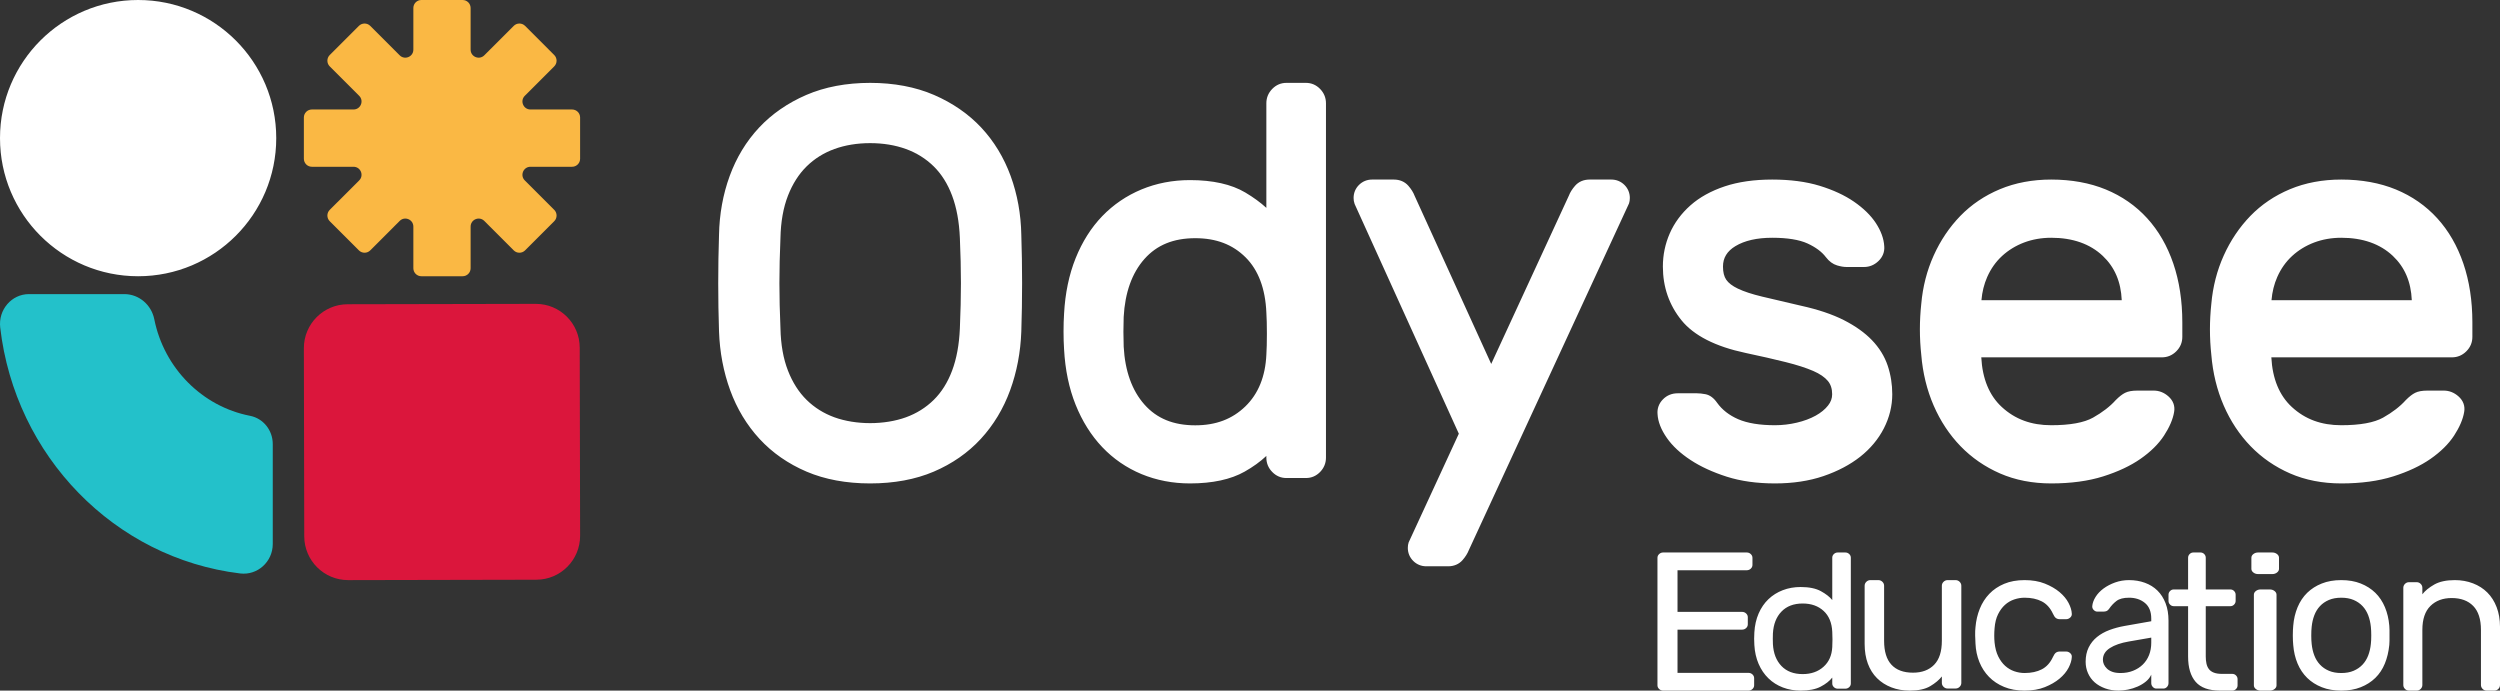 <svg xmlns="http://www.w3.org/2000/svg" width="181" height="50" viewBox="0 0 181 50">
  <rect x="0" y="0" width="181" height="50" fill="#333333" stroke="none"/>
  <g fill="none" fill-rule="evenodd">
    <path fill="#FFF" d="M69.571 20.5C69.571 21.506 69.545 22.605 69.495 23.767 69.446 24.942 69.256 25.977 68.93 26.84 68.611 27.69 68.163 28.402 67.6 28.955 67.034 29.511 66.359 29.933 65.591 30.212 64.034 30.776 61.964 30.776 60.409 30.212 59.642 29.933 58.966 29.511 58.401 28.955 57.836 28.401 57.381 27.688 57.049 26.835 56.712 25.974 56.529 24.944 56.505 23.766 56.455 22.615 56.429 21.516 56.429 20.5 56.429 19.484 56.455 18.385 56.505 17.224 56.529 16.057 56.712 15.027 57.049 14.165 57.381 13.313 57.836 12.6 58.401 12.045 58.966 11.49 59.642 11.067 60.409 10.789 61.188 10.506 62.06 10.363 63 10.363 63.94 10.363 64.811 10.506 65.591 10.789 66.359 11.067 67.034 11.49 67.6 12.045 68.163 12.598 68.611 13.31 68.93 14.16 69.256 15.024 69.446 16.058 69.495 17.233L69.495 17.234C69.545 18.395 69.571 19.494 69.571 20.5zM73.173 12.746C72.684 11.408 71.968 10.228 71.043 9.238 70.117 8.25 68.967 7.454 67.624 6.874 66.281 6.294 64.725 6 63 6 61.274 6 59.719 6.294 58.376 6.874 57.032 7.455 55.882 8.251 54.957 9.239 54.032 10.228 53.315 11.408 52.828 12.746 52.343 14.074 52.084 15.508 52.057 17.008 51.981 19.326 51.981 21.677 52.057 23.996 52.109 25.495 52.381 26.928 52.865 28.254 53.352 29.592 54.069 30.777 54.993 31.779 55.919 32.782 57.064 33.579 58.397 34.147 59.724 34.713 61.273 35 63 35 64.726 35 66.275 34.713 67.603 34.147 68.936 33.579 70.081 32.782 71.007 31.779 71.93 30.777 72.647 29.592 73.134 28.254 73.618 26.928 73.89 25.495 73.943 23.995 74.019 21.676 74.019 19.325 73.943 17.012 73.917 15.512 73.658 14.077 73.173 12.746zM91.723 24.156C91.723 24.784 91.71 25.29 91.685 25.674L91.685 25.682C91.613 27.256 91.102 28.514 90.164 29.423 89.213 30.345 88.027 30.793 86.538 30.793 84.959 30.793 83.755 30.302 82.858 29.289 81.956 28.273 81.45 26.861 81.355 25.1 81.329 24.383 81.329 23.657 81.354 22.948 81.45 21.178 81.956 19.765 82.858 18.749 83.755 17.738 84.959 17.245 86.538 17.245 88.05 17.245 89.241 17.699 90.179 18.631 91.106 19.554 91.613 20.899 91.685 22.639 91.71 23.023 91.723 23.529 91.723 24.156zM94.551 6L93.133 6C92.74 6 92.396 6.146 92.112 6.436 91.828 6.726 91.684 7.076 91.684 7.478L91.684 15.05C91.259 14.66 90.749 14.288 90.159 13.937 89.153 13.341 87.806 13.039 86.155 13.039 84.905 13.039 83.725 13.267 82.644 13.715 81.563 14.165 80.607 14.815 79.802 15.649 79.001 16.48 78.352 17.506 77.874 18.698 77.398 19.884 77.118 21.233 77.039 22.701 77.013 23.101 77 23.535 77 24 77 24.466 77.013 24.899 77.039 25.294 77.118 26.768 77.398 28.116 77.874 29.302 78.352 30.494 79 31.526 79.8 32.369 80.603 33.216 81.56 33.873 82.644 34.324 83.725 34.773 84.906 35 86.155 35 87.777 35 89.108 34.713 90.112 34.146 90.717 33.805 91.243 33.425 91.684 33.01L91.684 33.131C91.684 33.534 91.828 33.884 92.112 34.172 92.395 34.462 92.739 34.609 93.133 34.609L94.551 34.609C94.945 34.609 95.288 34.463 95.573 34.173 95.856 33.883 96 33.533 96 33.131L96 7.478C96 7.077 95.856 6.727 95.572 6.436 95.287 6.146 94.944 6 94.551 6zM116.661 13L115.083 13C114.657 13 114.296 13.154 114.038 13.447 113.827 13.688 113.671 13.937 113.589 14.159L107.964 26.349 102.422 14.186C102.329 13.938 102.174 13.69 101.961 13.446 101.702 13.154 101.342 13 100.917 13L99.339 13C98.975 13 98.648 13.134 98.391 13.389 98.135 13.643 98 13.969 98 14.332 98 14.478 98.02 14.612 98.075 14.769L105.619 31.4 101.987 39.268C101.946 39.388 101.926 39.519 101.926 39.669 101.926 40.031 102.062 40.357 102.317 40.611 102.573 40.866 102.901 41 103.265 41L104.843 41C105.268 41 105.629 40.846 105.888 40.552 106.096 40.315 106.248 40.072 106.343 39.829L117.941 14.728C117.981 14.609 118 14.476 118 14.332 118 13.969 117.865 13.643 117.609 13.389 117.352 13.134 117.025 13 116.661 13zM135.528 24.626C135.009 24.086 134.321 23.597 133.483 23.171 132.655 22.753 131.621 22.405 130.412 22.139 129.279 21.878 128.333 21.656 127.574 21.473 126.847 21.299 126.257 21.105 125.82 20.895 125.425 20.707 125.142 20.49 124.979 20.252 124.823 20.026 124.744 19.706 124.744 19.299 124.744 18.67 125.038 18.187 125.642 17.821 126.309 17.418 127.205 17.214 128.309 17.214 129.404 17.214 130.263 17.353 130.864 17.627 131.454 17.898 131.901 18.23 132.194 18.618 132.428 18.924 132.701 19.125 133.004 19.215 133.263 19.292 133.485 19.33 133.683 19.33L134.959 19.33C135.351 19.33 135.701 19.186 135.999 18.901 136.31 18.605 136.455 18.228 136.419 17.826 136.389 17.281 136.183 16.716 135.808 16.145 135.446 15.595 134.914 15.075 134.227 14.601 133.552 14.136 132.713 13.748 131.735 13.449 130.759 13.151 129.606 13 128.309 13 127.008 13 125.852 13.165 124.874 13.491 123.884 13.821 123.049 14.283 122.39 14.867 121.728 15.454 121.224 16.137 120.892 16.894 120.56 17.65 120.392 18.459 120.392 19.299 120.392 20.778 120.846 22.087 121.743 23.192 122.638 24.294 124.194 25.088 126.368 25.55 127.47 25.784 128.439 26.005 129.273 26.213 130.087 26.416 130.761 26.633 131.276 26.856 131.755 27.064 132.112 27.309 132.339 27.582 132.546 27.833 132.648 28.148 132.648 28.545 132.648 28.84 132.551 29.106 132.352 29.358 132.131 29.639 131.828 29.886 131.454 30.093 131.063 30.309 130.604 30.48 130.09 30.601 129.571 30.724 129.037 30.786 128.503 30.786 127.405 30.786 126.51 30.639 125.845 30.351 125.195 30.068 124.681 29.668 124.321 29.164 124.076 28.811 123.792 28.601 123.475 28.54 123.24 28.496 123.034 28.474 122.858 28.474L121.466 28.474C121.044 28.474 120.684 28.622 120.398 28.912 120.105 29.208 119.97 29.582 120.006 29.978 120.035 30.527 120.263 31.109 120.681 31.707 121.083 32.285 121.662 32.823 122.4 33.307 123.123 33.783 124.003 34.187 125.013 34.511 126.028 34.836 127.203 35 128.503 35 129.804 35 130.987 34.822 132.019 34.469 133.05 34.117 133.943 33.646 134.674 33.071 135.414 32.486 135.993 31.793 136.393 31.011 136.796 30.222 137 29.392 137 28.545 137 27.824 136.889 27.125 136.668 26.469 136.442 25.798 136.058 25.177 135.528 24.626zM148.51 17.214C150.064 17.214 151.32 17.657 152.242 18.528 153.105 19.346 153.555 20.398 153.614 21.736L143.456 21.736C143.507 21.132 143.647 20.569 143.873 20.057 144.136 19.46 144.499 18.948 144.95 18.533 145.405 18.114 145.94 17.787 146.54 17.559 147.144 17.331 147.806 17.214 148.51 17.214zM155.456 15.802C154.632 14.897 153.623 14.197 152.458 13.717 151.299 13.241 149.97 13 148.51 13 147.151 13 145.901 13.235 144.793 13.699 143.684 14.163 142.72 14.816 141.925 15.636 141.136 16.45 140.488 17.413 139.999 18.499 139.51 19.582 139.208 20.76 139.1 22 138.967 23.225 138.967 24.467 139.099 25.68 139.206 26.999 139.508 28.237 139.996 29.359 140.484 30.484 141.14 31.475 141.945 32.306 142.751 33.138 143.714 33.803 144.807 34.279 145.903 34.757 147.149 35 148.51 35 149.933 35 151.198 34.829 152.268 34.491 153.34 34.153 154.249 33.725 154.973 33.22 155.708 32.708 156.281 32.142 156.675 31.537 157.072 30.929 157.318 30.354 157.405 29.834 157.483 29.4 157.342 29.007 156.995 28.699 156.681 28.42 156.321 28.279 155.928 28.279L154.751 28.279C154.366 28.279 154.073 28.331 153.855 28.441 153.654 28.541 153.438 28.708 153.179 28.968 152.767 29.428 152.216 29.853 151.54 30.234 150.888 30.6 149.869 30.786 148.51 30.786 147.062 30.786 145.892 30.355 144.931 29.468 144.024 28.633 143.526 27.421 143.445 25.872L156.517 25.872C156.92 25.872 157.272 25.725 157.562 25.436 157.853 25.146 158 24.795 158 24.392L158 23.334C158 21.782 157.781 20.352 157.349 19.084 156.914 17.807 156.277 16.703 155.456 15.802zM169.51 17.214C171.064 17.214 172.32 17.657 173.242 18.528 174.105 19.346 174.555 20.398 174.614 21.736L164.456 21.736C164.507 21.132 164.647 20.569 164.873 20.057 165.136 19.46 165.499 18.948 165.95 18.533 166.405 18.114 166.94 17.787 167.541 17.559 168.144 17.331 168.806 17.214 169.51 17.214zM178.349 19.084C177.914 17.807 177.277 16.703 176.456 15.802 175.632 14.897 174.623 14.197 173.459 13.717 172.299 13.241 170.971 13 169.51 13 168.151 13 166.901 13.235 165.793 13.699 164.684 14.163 163.72 14.816 162.925 15.636 162.136 16.45 161.488 17.413 160.999 18.499 160.51 19.582 160.208 20.76 160.1 22 159.967 23.225 159.967 24.467 160.099 25.68 160.207 26.999 160.508 28.237 160.996 29.359 161.484 30.484 162.14 31.475 162.945 32.306 163.751 33.138 164.714 33.803 165.807 34.279 166.903 34.757 168.149 35 169.51 35 170.933 35 172.198 34.829 173.269 34.491 174.34 34.153 175.25 33.725 175.974 33.22 176.708 32.708 177.281 32.142 177.676 31.537 178.072 30.929 178.318 30.354 178.405 29.834 178.483 29.4 178.342 29.007 177.995 28.699 177.681 28.42 177.321 28.279 176.928 28.279L175.751 28.279C175.366 28.279 175.073 28.331 174.855 28.441 174.654 28.541 174.438 28.708 174.179 28.968 173.767 29.428 173.216 29.853 172.54 30.234 171.889 30.6 170.869 30.786 169.51 30.786 168.062 30.786 166.892 30.355 165.931 29.468 165.025 28.633 164.526 27.421 164.445 25.872L177.517 25.872C177.92 25.872 178.272 25.725 178.562 25.436 178.853 25.146 179 24.795 179 24.392L179 23.334C179 21.782 178.781 20.352 178.349 19.084zM126.587 48.715C126.699 48.715 126.796 48.752 126.878 48.828 126.959 48.905 127 48.995 127 49.1L127 49.614C127 49.719 126.959 49.809 126.878 49.886 126.796 49.962 126.699 50 126.587 50L120.412 50C120.3 50 120.204 49.962 120.122 49.886 120.04 49.809 120 49.719 120 49.614L120 40.386C120 40.282 120.04 40.191 120.122 40.114 120.204 40.038 120.3 40 120.412 40L126.465 40C126.577 40 126.674 40.038 126.756 40.114 126.837 40.191 126.878 40.282 126.878 40.386L126.878 40.9C126.878 41.005 126.837 41.096 126.756 41.172 126.674 41.248 126.577 41.286 126.465 41.286L121.452 41.286 121.452 44.3 126.129 44.3C126.241 44.3 126.338 44.339 126.419 44.415 126.501 44.491 126.541 44.581 126.541 44.686L126.541 45.2C126.541 45.305 126.501 45.396 126.419 45.472 126.338 45.548 126.241 45.586 126.129 45.586L121.452 45.586 121.452 48.715 126.587 48.715zM132.656 46.846C132.666 46.708 132.671 46.525 132.671 46.298 132.671 46.071 132.666 45.889 132.656 45.749 132.627 45.092 132.417 44.586 132.028 44.229 131.639 43.873 131.135 43.694 130.515 43.694 129.865 43.694 129.353 43.889 128.979 44.278 128.604 44.666 128.397 45.194 128.359 45.861 128.349 46.12 128.349 46.379 128.359 46.638 128.397 47.304 128.604 47.832 128.979 48.221 129.353 48.61 129.865 48.804 130.515 48.804 131.125 48.804 131.628 48.628 132.021 48.276 132.415 47.925 132.627 47.448 132.656 46.846zM130.368 42.5C130.977 42.5 131.465 42.6 131.829 42.799 132.194 42.998 132.469 43.213 132.656 43.444L132.656 40.375C132.656 40.273 132.696 40.186 132.774 40.111 132.853 40.037 132.946 40 133.055 40L133.602 40C133.709 40 133.803 40.037 133.882 40.111 133.961 40.186 134 40.273 134 40.375L134 49.486C134 49.588 133.961 49.676 133.882 49.75 133.803 49.824 133.709 49.861 133.602 49.861L133.055 49.861C132.946 49.861 132.853 49.824 132.774 49.75 132.696 49.676 132.656 49.588 132.656 49.486L132.656 49.056C132.459 49.305 132.178 49.526 131.814 49.715 131.45 49.905 130.967 50 130.368 50 129.904 50 129.474 49.924 129.075 49.771 128.676 49.618 128.329 49.398 128.034 49.111 127.738 48.825 127.502 48.477 127.325 48.07 127.148 47.662 127.044 47.203 127.015 46.695 127.005 46.556 127 46.405 127 46.243 127 46.081 127.005 45.931 127.015 45.792 127.044 45.282 127.148 44.825 127.325 44.417 127.502 44.01 127.738 43.665 128.034 43.382 128.329 43.1 128.676 42.882 129.075 42.729 129.474 42.576 129.904 42.5 130.368 42.5zM135 42.408C135 42.297 135.041 42.201 135.124 42.121 135.206 42.041 135.304 42 135.418 42L135.991 42C136.104 42 136.202 42.041 136.285 42.121 136.368 42.201 136.409 42.297 136.409 42.408L136.409 46.392C136.409 47.168 136.587 47.746 136.943 48.128 137.299 48.511 137.818 48.702 138.5 48.702 139.15 48.702 139.661 48.511 140.033 48.128 140.405 47.746 140.59 47.168 140.59 46.392L140.59 42.408C140.59 42.297 140.632 42.201 140.715 42.121 140.797 42.041 140.895 42 141.009 42L141.582 42C141.695 42 141.794 42.041 141.876 42.121 141.958 42.201 142 42.297 142 42.408L142 49.441C142 49.552 141.958 49.647 141.876 49.728 141.794 49.809 141.695 49.849 141.582 49.849L141.009 49.849C140.895 49.849 140.797 49.809 140.715 49.728 140.632 49.647 140.59 49.552 140.59 49.441L140.59 48.974C140.394 49.225 140.116 49.459 139.754 49.675 139.393 49.892 138.897 50 138.267 50 137.782 50 137.338 49.922 136.936 49.766 136.533 49.61 136.187 49.389 135.898 49.102 135.609 48.815 135.387 48.463 135.232 48.045 135.077 47.628 135 47.152 135 46.619L135 42.408zM144.407 46.518C144.448 46.913 144.536 47.25 144.673 47.526 144.81 47.803 144.977 48.03 145.174 48.208 145.372 48.385 145.592 48.516 145.835 48.6 146.079 48.684 146.327 48.726 146.58 48.726 147.066 48.726 147.481 48.637 147.826 48.459 148.17 48.281 148.438 47.985 148.631 47.57 148.702 47.413 148.775 47.306 148.851 47.252 148.927 47.198 149.021 47.17 149.133 47.17L149.588 47.17C149.699 47.17 149.798 47.21 149.885 47.289 149.971 47.368 150.009 47.462 149.998 47.57 149.988 47.807 149.91 48.066 149.763 48.349 149.616 48.63 149.398 48.892 149.11 49.133 148.821 49.376 148.466 49.58 148.046 49.748 147.625 49.916 147.137 50 146.58 50 146.022 50 145.529 49.911 145.098 49.733 144.668 49.555 144.303 49.314 144.005 49.007 143.705 48.701 143.473 48.34 143.305 47.926 143.139 47.511 143.045 47.066 143.025 46.593 143.014 46.434 143.007 46.239 143.001 46.008 142.997 45.776 143.004 45.576 143.025 45.407 143.065 44.934 143.169 44.489 143.336 44.074 143.503 43.66 143.733 43.299 144.028 42.993 144.321 42.687 144.681 42.445 145.106 42.267 145.531 42.089 146.022 42 146.58 42 147.137 42 147.625 42.084 148.046 42.252 148.466 42.42 148.821 42.624 149.11 42.866 149.398 43.109 149.616 43.37 149.763 43.652 149.91 43.933 149.988 44.193 149.998 44.43 150.009 44.538 149.971 44.633 149.885 44.711 149.798 44.79 149.699 44.83 149.588 44.83L149.133 44.83C149.021 44.83 148.927 44.803 148.851 44.748 148.775 44.694 148.702 44.587 148.631 44.43 148.438 44.015 148.17 43.719 147.826 43.541 147.481 43.363 147.066 43.274 146.58 43.274 146.327 43.274 146.076 43.316 145.828 43.4 145.579 43.484 145.357 43.614 145.159 43.792 144.962 43.97 144.795 44.198 144.658 44.474 144.521 44.751 144.438 45.087 144.407 45.482 144.376 45.847 144.376 46.193 144.407 46.518zM153.526 48.727C153.856 48.727 154.158 48.673 154.433 48.564 154.707 48.455 154.943 48.305 155.14 48.112 155.336 47.919 155.488 47.69 155.593 47.423 155.698 47.156 155.751 46.86 155.751 46.534L155.751 46.163 154.131 46.444C153.554 46.543 153.096 46.701 152.758 46.919 152.419 47.136 152.25 47.418 152.25 47.763 152.25 47.873 152.272 47.981 152.318 48.09 152.364 48.199 152.437 48.302 152.538 48.401 152.638 48.5 152.769 48.579 152.929 48.638 153.089 48.697 153.288 48.727 153.526 48.727zM151 47.911C151 47.516 151.074 47.17 151.22 46.874 151.366 46.578 151.567 46.326 151.824 46.118 152.08 45.911 152.38 45.743 152.723 45.614 153.067 45.486 153.43 45.388 153.815 45.319L155.751 44.978 155.751 44.785C155.751 44.282 155.597 43.904 155.291 43.652 154.984 43.4 154.602 43.274 154.144 43.274 153.741 43.274 153.437 43.353 153.231 43.511 153.025 43.669 152.849 43.857 152.702 44.074 152.648 44.153 152.588 44.208 152.524 44.237 152.46 44.267 152.373 44.282 152.263 44.282L151.851 44.282C151.751 44.282 151.662 44.242 151.584 44.163 151.506 44.084 151.471 43.99 151.48 43.882 151.499 43.664 151.579 43.442 151.721 43.215 151.863 42.988 152.055 42.786 152.297 42.607 152.54 42.429 152.819 42.284 153.135 42.17 153.451 42.057 153.787 42 154.144 42 154.556 42 154.939 42.064 155.291 42.193 155.643 42.321 155.945 42.509 156.197 42.755 156.448 43.002 156.646 43.309 156.787 43.674 156.929 44.039 157 44.459 157 44.934L157 49.452C157 49.56 156.964 49.654 156.891 49.733 156.817 49.813 156.73 49.852 156.629 49.852L156.121 49.852C156.021 49.852 155.934 49.813 155.861 49.733 155.787 49.654 155.751 49.56 155.751 49.452L155.751 48.845C155.668 49.032 155.54 49.198 155.366 49.34 155.192 49.484 154.993 49.605 154.769 49.704 154.545 49.803 154.312 49.876 154.069 49.926 153.827 49.975 153.599 50 153.389 50 153.032 50 152.705 49.946 152.407 49.837 152.11 49.728 151.858 49.583 151.652 49.4 151.446 49.218 151.286 48.998 151.172 48.741 151.057 48.484 151 48.208 151 47.911zM159.697 47.535C159.697 47.714 159.713 47.88 159.746 48.035 159.778 48.19 159.837 48.324 159.921 48.437 160.005 48.55 160.125 48.636 160.279 48.697 160.434 48.758 160.633 48.789 160.876 48.789L161.621 48.789C161.724 48.789 161.812 48.826 161.887 48.902 161.962 48.977 162 49.066 162 49.169L162 49.62C162 49.723 161.962 49.812 161.887 49.887 161.812 49.962 161.724 50 161.621 50L160.736 50C159.921 50 159.332 49.789 158.966 49.366 158.601 48.943 158.418 48.333 158.418 47.535L158.418 43.887 157.379 43.887C157.276 43.887 157.187 43.85 157.113 43.774 157.038 43.699 157 43.61 157 43.507L157 43.056C157 42.953 157.038 42.864 157.113 42.788 157.187 42.714 157.276 42.676 157.379 42.676L158.418 42.676 158.418 40.38C158.418 40.277 158.456 40.188 158.531 40.112 158.606 40.038 158.695 40 158.798 40L159.317 40C159.421 40 159.509 40.038 159.585 40.112 159.659 40.188 159.697 40.277 159.697 40.38L159.697 42.676 161.48 42.676C161.583 42.676 161.672 42.714 161.747 42.788 161.822 42.864 161.86 42.953 161.86 43.056L161.86 43.507C161.86 43.61 161.822 43.699 161.747 43.774 161.672 43.85 161.583 43.887 161.48 43.887L159.697 43.887 159.697 47.535zM164.82 49.62C164.82 49.723 164.771 49.812 164.676 49.887 164.579 49.962 164.465 50 164.333 50L163.667 50C163.535 50 163.42 49.962 163.324 49.887 163.228 49.812 163.181 49.723 163.181 49.62L163.181 43.056C163.181 42.953 163.228 42.864 163.324 42.789 163.42 42.714 163.535 42.676 163.667 42.676L164.333 42.676C164.465 42.676 164.579 42.714 164.676 42.789 164.771 42.864 164.82 42.953 164.82 43.056L164.82 49.62zM165 41.183C165 41.287 164.952 41.376 164.856 41.45 164.759 41.526 164.645 41.563 164.513 41.563L163.487 41.563C163.354 41.563 163.24 41.526 163.144 41.45 163.048 41.376 163 41.287 163 41.183L163 40.38C163 40.277 163.048 40.188 163.144 40.113 163.24 40.038 163.354 40 163.487 40L164.513 40C164.645 40 164.759 40.038 164.856 40.113 164.952 40.188 165 40.277 165 40.38L165 41.183zM171.65 46.623C171.669 46.455 171.679 46.25 171.679 46.008 171.679 45.766 171.669 45.556 171.65 45.379 171.62 45.082 171.557 44.806 171.459 44.548 171.361 44.292 171.224 44.069 171.048 43.882 170.872 43.694 170.657 43.546 170.402 43.437 170.148 43.329 169.85 43.274 169.507 43.274 169.165 43.274 168.867 43.329 168.612 43.437 168.357 43.546 168.143 43.694 167.967 43.882 167.791 44.069 167.653 44.292 167.556 44.548 167.458 44.806 167.395 45.082 167.365 45.379 167.345 45.556 167.336 45.766 167.336 46.008 167.336 46.25 167.345 46.455 167.365 46.623 167.395 46.919 167.458 47.196 167.556 47.453 167.653 47.709 167.791 47.932 167.967 48.119 168.143 48.307 168.357 48.455 168.612 48.564 168.867 48.673 169.165 48.727 169.507 48.727 169.85 48.727 170.148 48.673 170.402 48.564 170.657 48.455 170.872 48.307 171.048 48.119 171.224 47.932 171.361 47.709 171.459 47.453 171.557 47.196 171.62 46.919 171.65 46.623zM169.507 42C170.036 42 170.506 42.081 170.916 42.245 171.327 42.407 171.679 42.633 171.973 42.918 172.266 43.205 172.498 43.553 172.67 43.963 172.841 44.373 172.946 44.82 172.985 45.304 172.995 45.392 173 45.499 173 45.622L173 46.008 173 46.392C173 46.516 172.995 46.617 172.985 46.696 172.936 47.19 172.828 47.639 172.662 48.044 172.496 48.45 172.266 48.795 171.973 49.082 171.679 49.368 171.327 49.593 170.916 49.755 170.506 49.919 170.036 50 169.507 50 168.979 50 168.509 49.919 168.099 49.755 167.687 49.593 167.336 49.368 167.042 49.082 166.749 48.795 166.516 48.45 166.345 48.044 166.174 47.639 166.069 47.19 166.03 46.696 166.02 46.617 166.012 46.516 166.008 46.392 166.003 46.269 166 46.14 166 46.008 166 45.874 166.003 45.746 166.008 45.622 166.012 45.499 166.02 45.392 166.03 45.304 166.069 44.82 166.174 44.373 166.345 43.963 166.516 43.553 166.749 43.205 167.042 42.918 167.336 42.633 167.687 42.407 168.099 42.245 168.509 42.081 168.979 42 169.507 42zM181 49.592C181 49.703 180.959 49.798 180.879 49.879 180.798 49.96 180.702 50 180.591 50L180.031 50C179.919 50 179.824 49.96 179.742 49.879 179.661 49.798 179.621 49.703 179.621 49.592L179.621 45.608C179.621 44.833 179.434 44.254 179.061 43.872 178.687 43.489 178.167 43.298 177.5 43.298 176.864 43.298 176.35 43.489 175.962 43.872 175.573 44.254 175.379 44.833 175.379 45.608L175.379 49.592C175.379 49.703 175.338 49.798 175.258 49.879 175.176 49.96 175.08 50 174.97 50L174.409 50C174.298 50 174.202 49.96 174.121 49.879 174.04 49.798 174 49.703 174 49.592L174 42.559C174 42.448 174.04 42.352 174.121 42.272 174.202 42.191 174.298 42.151 174.409 42.151L174.97 42.151C175.08 42.151 175.176 42.191 175.258 42.272 175.338 42.352 175.379 42.448 175.379 42.559L175.379 43.026C175.571 42.775 175.856 42.541 176.235 42.324 176.613 42.108 177.111 42 177.727 42 178.202 42 178.641 42.078 179.045 42.234 179.449 42.39 179.796 42.611 180.083 42.898 180.371 43.185 180.596 43.539 180.758 43.962 180.919 44.385 181 44.858 181 45.381L181 49.592zM10 20C4.477 20 0 15.523 0 10 0 4.477 4.477 0 10 0 15.523 0 20 4.477 20 10 20 15.523 15.523 20 10 20z"/>
    <path fill="#DB163C" d="M38.831,41.972 L25.21,42 C23.456,42.003 22.031,40.584 22.028,38.83 L22,25.209 C21.997,23.456 23.416,22.031 25.169,22.027 L38.79,22 C40.544,21.996 41.969,23.415 41.972,25.169 L42,38.79 C42.003,40.544 40.584,41.969 38.831,41.972 Z"/>
    <path fill="#23C1CA" d="M11.172,23.12 C11.879,26.645 14.627,29.429 18.105,30.105 C19.06,30.291 19.748,31.151 19.748,32.148 L19.748,39.382 C19.748,40.676 18.64,41.67 17.387,41.518 C8.299,40.416 1.091,33.027 0.015,23.712 C-0.134,22.428 0.837,21.293 2.099,21.293 L9.027,21.293 C10.074,21.308 10.962,22.07 11.172,23.12 Z"/>
    <path fill="#FAB844" d="M41.42,7.927 L38.405,7.927 C37.889,7.927 37.63,7.302 37.995,6.937 L40.127,4.805 C40.353,4.579 40.353,4.212 40.127,3.985 L38.015,1.873 C37.788,1.647 37.421,1.647 37.195,1.873 L35.063,4.005 C34.698,4.37 34.073,4.111 34.073,3.595 L34.073,0.58 C34.073,0.259 33.814,0 33.493,0 L30.506,0 C30.186,0 29.927,0.259 29.927,0.58 L29.927,3.595 C29.927,4.111 29.302,4.37 28.937,4.005 L26.805,1.873 C26.579,1.647 26.212,1.647 25.985,1.873 L23.872,3.985 C23.646,4.212 23.646,4.579 23.872,4.805 L26.005,6.937 C26.37,7.302 26.111,7.927 25.595,7.927 L22.58,7.927 C22.259,7.927 22,8.186 22,8.506 L22,11.494 C22,11.814 22.259,12.074 22.58,12.074 L25.595,12.074 C26.111,12.074 26.37,12.698 26.005,13.063 L23.872,15.195 C23.646,15.421 23.646,15.788 23.872,16.015 L25.985,18.128 C26.212,18.354 26.579,18.354 26.805,18.128 L28.937,15.995 C29.302,15.63 29.927,15.889 29.927,16.406 L29.927,19.42 C29.927,19.741 30.186,20 30.506,20 L33.493,20 C33.814,20 34.073,19.741 34.073,19.42 L34.073,16.406 C34.073,15.889 34.698,15.63 35.063,15.995 L37.195,18.128 C37.421,18.354 37.788,18.354 38.015,18.128 L40.127,16.015 C40.353,15.788 40.353,15.421 40.127,15.195 L37.995,13.063 C37.63,12.698 37.889,12.074 38.405,12.074 L41.42,12.074 C41.74,12.074 42,11.814 42,11.494 L42,8.506 C42,8.186 41.74,7.927 41.42,7.927 Z"/>
  </g>
</svg>

